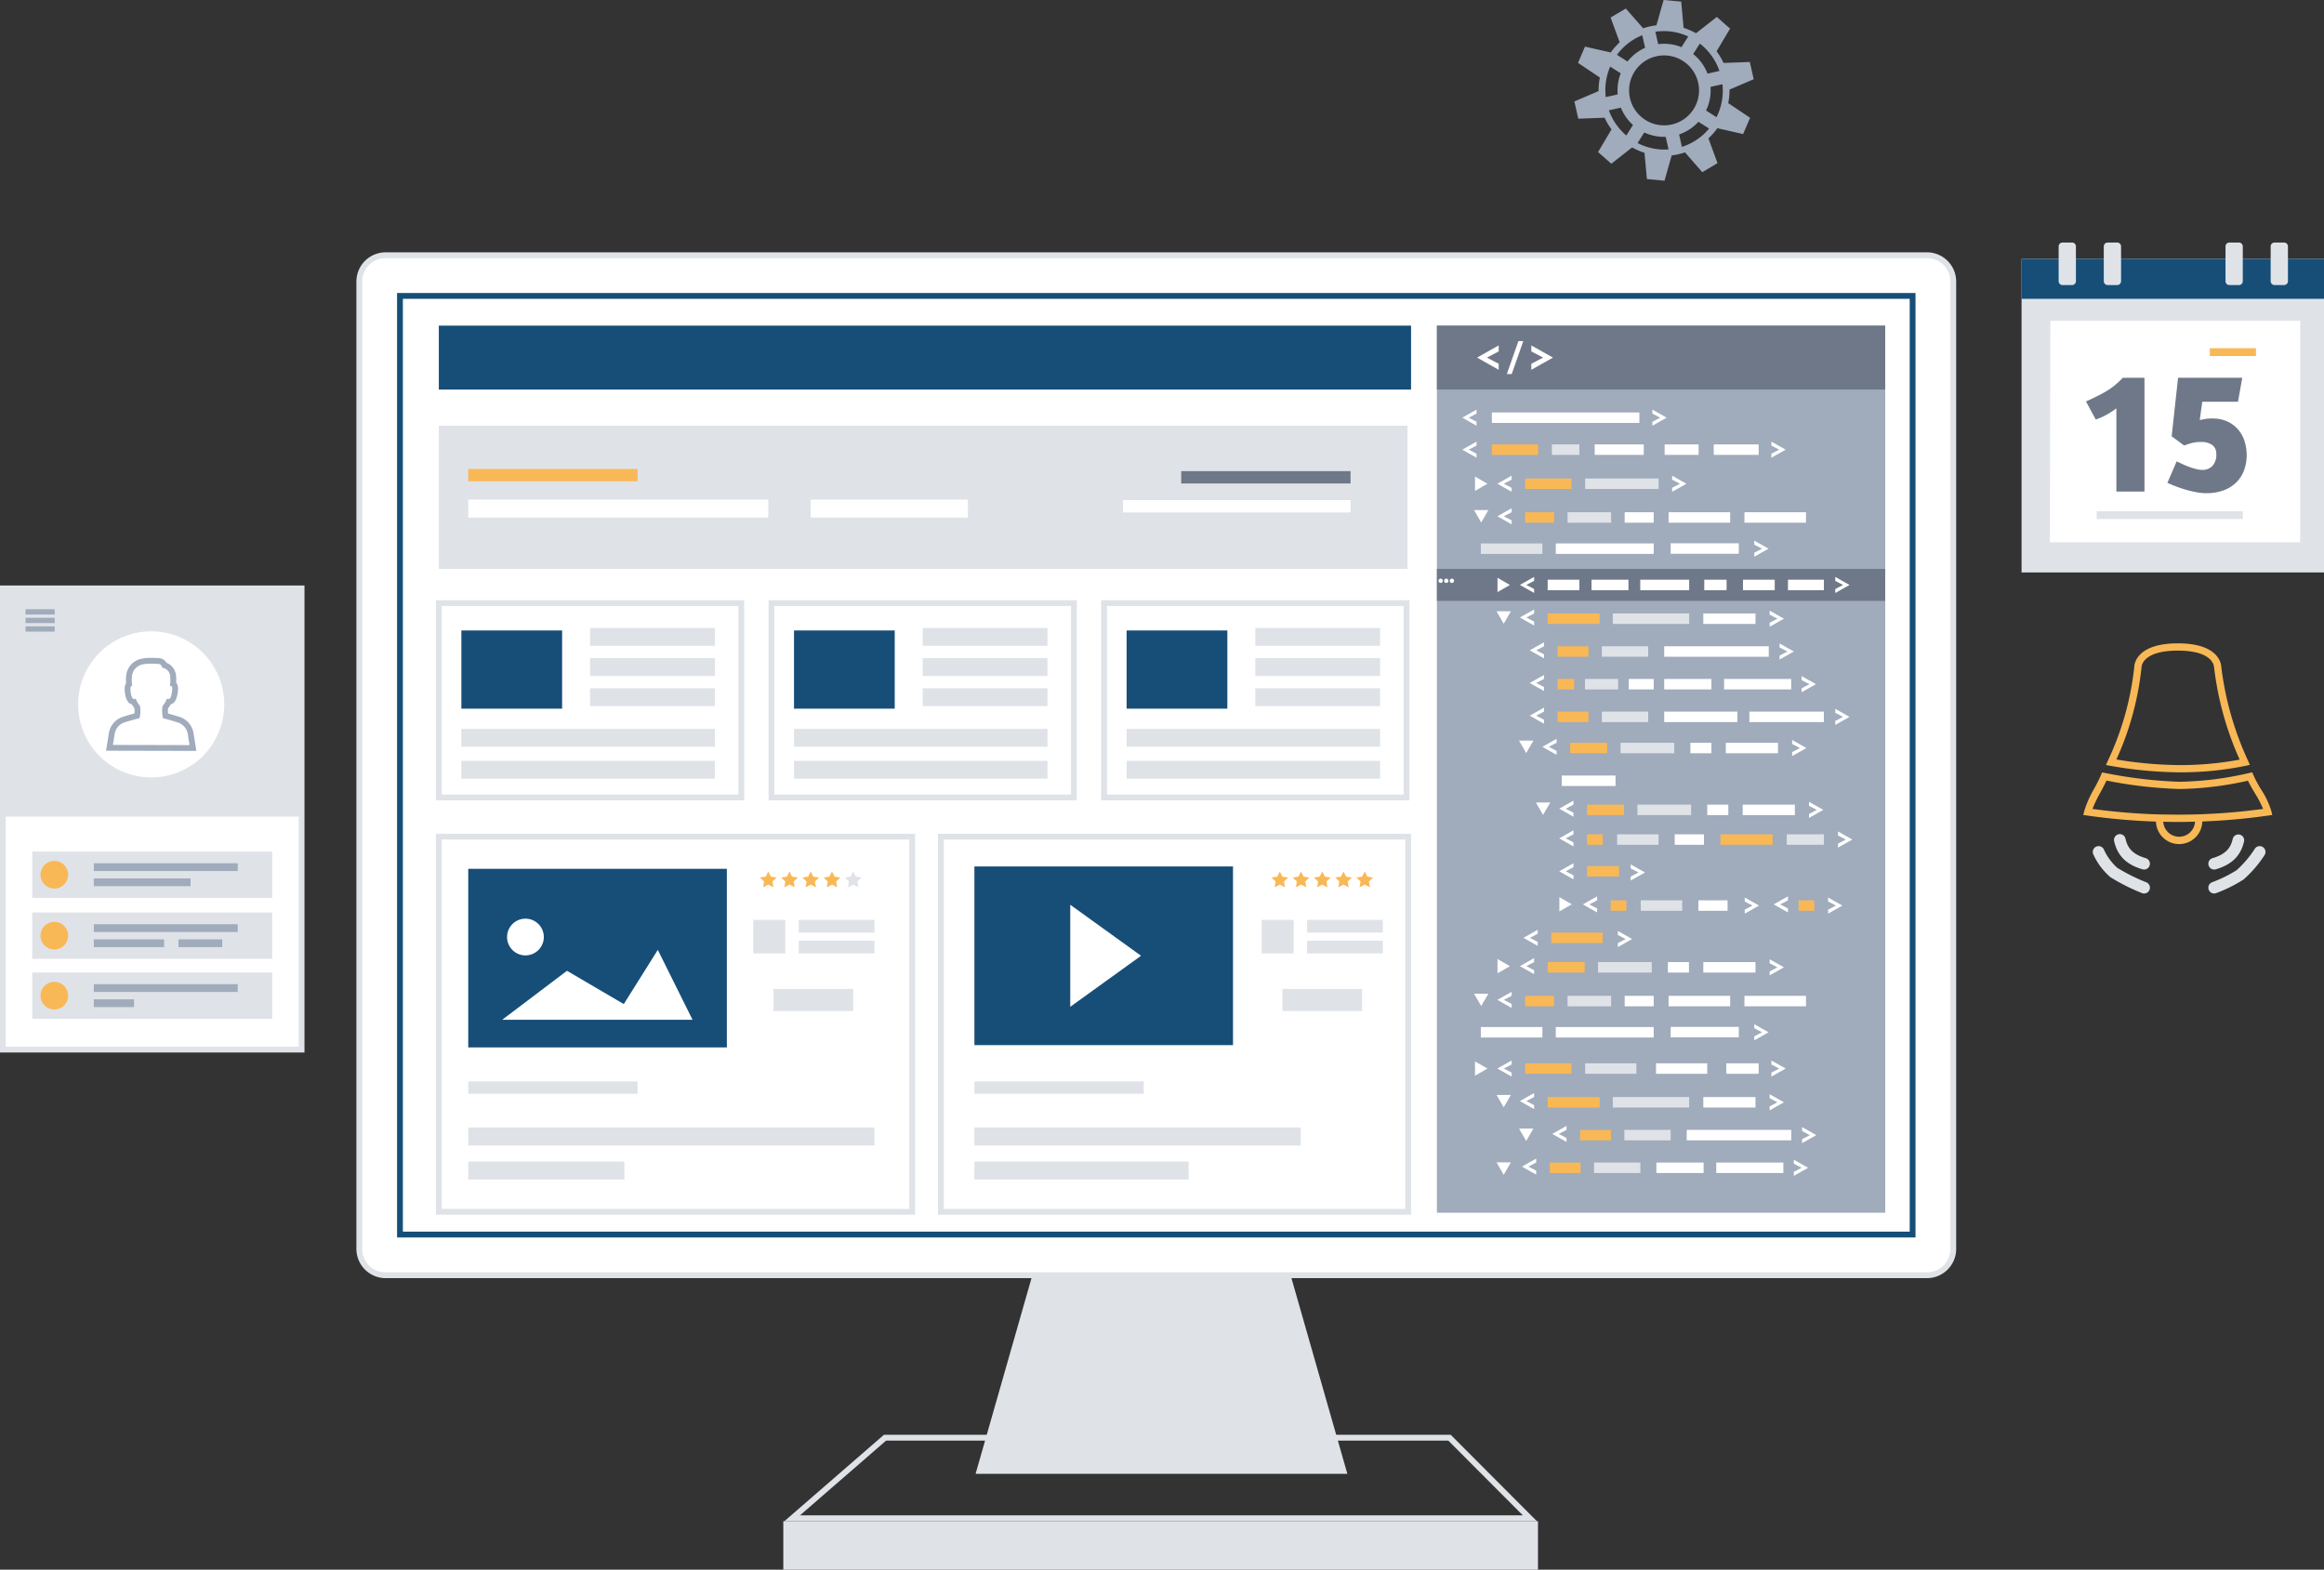 <svg id="Gruppe_76258" data-name="Gruppe 76258" xmlns="http://www.w3.org/2000/svg" xmlns:xlink="http://www.w3.org/1999/xlink" width="400.076" height="270.236" viewBox="0 0 400.076 270.236">
  <rect x="0" y="0" width="400.076" height="270.236" fill="#333333" stroke="none"/>
  <defs>
    <clipPath id="clip-path">
      <rect id="Rechteck_154125" data-name="Rechteck 154125" width="400.076" height="270.236" fill="none"/>
    </clipPath>
  </defs>
  <rect id="Rechteck_153968" data-name="Rechteck 153968" width="129.915" height="8.352" transform="translate(134.846 261.884)" fill="#dfe3e8"/>
  <path id="Pfad_11049" data-name="Pfad 11049" d="M249.32,248.011l12.842,12.873H137.714l14.833-12.873Zm.415-1H152.174l-17.138,14.873H264.572Z" fill="#dfe3e8"/>
  <path id="Pfad_11050" data-name="Pfad 11050" d="M231.947,253.736h-64l10-35h44Z" fill="#dfe3e8"/>
  <g id="Gruppe_76257" data-name="Gruppe 76257">
    <g id="Gruppe_76256" data-name="Gruppe 76256" clip-path="url(#clip-path)">
      <path id="Rechteck_153969" data-name="Rechteck 153969" d="M4.526,0H269.875A4.527,4.527,0,0,1,274.4,4.527V171.076a4.526,4.526,0,0,1-4.526,4.526H4.526A4.526,4.526,0,0,1,0,171.076V4.526A4.526,4.526,0,0,1,4.526,0Z" transform="translate(61.854 43.942)" fill="#fff"/>
      <path id="Pfad_11051" data-name="Pfad 11051" d="M331.73,220.044H66.38a5.031,5.031,0,0,1-5.025-5.027V48.468a5.031,5.031,0,0,1,5.025-5.027H331.73a5.032,5.032,0,0,1,5.026,5.027V215.017a5.032,5.032,0,0,1-5.026,5.027M66.38,44.441a4.03,4.03,0,0,0-4.025,4.027V215.017a4.03,4.03,0,0,0,4.025,4.027H331.73a4.032,4.032,0,0,0,4.026-4.027V48.468a4.032,4.032,0,0,0-4.026-4.027Z" fill="#dfe3e8"/>
      <rect id="Rechteck_153970" data-name="Rechteck 153970" width="260.402" height="161.602" transform="translate(68.854 50.942)" fill="#fff"/>
      <path id="Pfad_11052" data-name="Pfad 11052" d="M329.756,213.044H68.355V50.441h261.4Zm-260.4-1h259.4V51.441H69.355Z" fill="#174e78"/>
      <rect id="Rechteck_153971" data-name="Rechteck 153971" width="81.485" height="64.59" transform="translate(75.543 144.034)" fill="#fff"/>
      <rect id="Rechteck_153972" data-name="Rechteck 153972" width="81.485" height="64.59" transform="translate(75.543 144.034)" fill="none" stroke="#dfe3e8" stroke-miterlimit="10" stroke-width="1"/>
      <rect id="Rechteck_153973" data-name="Rechteck 153973" width="80.445" height="64.59" transform="translate(161.968 144.034)" fill="#fff"/>
      <rect id="Rechteck_153974" data-name="Rechteck 153974" width="80.445" height="64.59" transform="translate(161.968 144.034)" fill="none" stroke="#dfe3e8" stroke-miterlimit="10" stroke-width="1"/>
      <path id="Pfad_11053" data-name="Pfad 11053" d="M132.255,150.024l.446.9,1,.144-.722.7.171.993-.892-.469-.892.469.17-.993-.721-.7,1-.144Z" fill="#f9b856"/>
      <path id="Pfad_11054" data-name="Pfad 11054" d="M135.911,150.024l.446.9,1,.144-.722.7.171.993-.892-.469-.892.469.171-.993-.722-.7,1-.144Z" fill="#f9b856"/>
      <path id="Pfad_11055" data-name="Pfad 11055" d="M139.566,150.024l.446.9,1,.144-.722.7.171.993-.892-.469-.892.469.171-.993-.722-.7,1-.144Z" fill="#f9b856"/>
      <path id="Pfad_11056" data-name="Pfad 11056" d="M143.221,150.024l.446.9,1,.144-.722.7.171.993-.892-.469-.892.469.17-.993-.721-.7,1-.144Z" fill="#f9b856"/>
      <path id="Pfad_11057" data-name="Pfad 11057" d="M146.876,150.024l.446.9,1,.144-.722.7.171.993-.892-.469-.892.469.171-.993-.722-.7,1-.144Z" fill="#dfe3e8"/>
      <path id="Pfad_11058" data-name="Pfad 11058" d="M220.317,150.024l.446.9,1,.144-.722.7.171.993-.892-.469-.892.469.171-.993-.722-.7,1-.144Z" fill="#f9b856"/>
      <path id="Pfad_11059" data-name="Pfad 11059" d="M223.972,150.024l.446.9,1,.144-.722.7.171.993-.892-.469-.892.469.17-.993-.721-.7,1-.144Z" fill="#f9b856"/>
      <path id="Pfad_11060" data-name="Pfad 11060" d="M227.627,150.024l.446.9,1,.144-.722.7.171.993-.892-.469-.892.469.171-.993-.722-.7,1-.144Z" fill="#f9b856"/>
      <path id="Pfad_11061" data-name="Pfad 11061" d="M231.283,150.024l.446.9,1,.144-.722.7.171.993-.892-.469-.892.469.17-.993-.721-.7,1-.144Z" fill="#f9b856"/>
      <path id="Pfad_11062" data-name="Pfad 11062" d="M234.938,150.024l.446.9,1,.144-.722.7.171.993-.892-.469-.892.469.17-.993-.721-.7,1-.144Z" fill="#f9b856"/>
      <rect id="Rechteck_153975" data-name="Rechteck 153975" width="77.177" height="152.717" transform="translate(247.362 56.061)" fill="#a0abbc"/>
      <rect id="Rechteck_153976" data-name="Rechteck 153976" width="77.177" height="11.006" transform="translate(247.362 56.06)" fill="#6e7888"/>
      <rect id="Rechteck_153977" data-name="Rechteck 153977" width="77.177" height="5.503" transform="translate(247.362 97.943)" fill="#6e7888"/>
      <path id="Pfad_11063" data-name="Pfad 11063" d="M254.183,71.207l-1.342.7,1.342.7v.684l-2.457-1.386,2.457-1.385Z" fill="#fff"/>
      <path id="Pfad_11064" data-name="Pfad 11064" d="M258,60.5l-2.032,1.062L258,62.626v1.036l-3.721-2.1,3.721-2.1Z" fill="#fff"/>
      <path id="Pfad_11065" data-name="Pfad 11065" d="M284.457,70.522l2.462,1.386-2.462,1.385v-.684l1.342-.7-1.342-.7Z" fill="#fff"/>
      <path id="Pfad_11066" data-name="Pfad 11066" d="M263.617,59.465l3.729,2.1-3.729,2.1V62.626l2.032-1.063L263.617,60.5Z" fill="#fff"/>
      <path id="Pfad_11067" data-name="Pfad 11067" d="M261.393,58.725h.838L260.242,64.4H259.4Z" fill="#fff"/>
      <path id="Pfad_11068" data-name="Pfad 11068" d="M253.921,82.045l2.14,1.235-2.14,1.236Z" fill="#fff"/>
      <rect id="Rechteck_153978" data-name="Rechteck 153978" width="25.396" height="1.803" transform="translate(256.825 71.007)" fill="#fff"/>
      <path id="Pfad_11069" data-name="Pfad 11069" d="M254.183,76.711l-1.342.7,1.342.7V78.8l-2.457-1.385,2.457-1.386Z" fill="#fff"/>
      <path id="Pfad_11070" data-name="Pfad 11070" d="M260.224,82.579l-1.342.7,1.342.7v.684l-2.457-1.386,2.457-1.385Z" fill="#fff"/>
      <path id="Pfad_11071" data-name="Pfad 11071" d="M260.224,88.184l-1.342.7,1.342.7v.684l-2.457-1.386,2.457-1.385Z" fill="#fff"/>
      <path id="Pfad_11072" data-name="Pfad 11072" d="M304.945,76.027l2.462,1.386L304.945,78.8v-.684l1.342-.7-1.342-.7Z" fill="#fff"/>
      <path id="Pfad_11073" data-name="Pfad 11073" d="M287.86,81.894l2.462,1.385-2.462,1.386v-.684l1.342-.7-1.342-.7Z" fill="#fff"/>
      <path id="Pfad_11074" data-name="Pfad 11074" d="M302,93.074l2.462,1.385L302,95.845v-.684l1.342-.7-1.342-.7Z" fill="#fff"/>
      <rect id="Rechteck_153979" data-name="Rechteck 153979" width="7.971" height="1.803" transform="translate(256.825 76.511)" fill="#f9b856"/>
      <rect id="Rechteck_153980" data-name="Rechteck 153980" width="4.743" height="1.803" transform="translate(267.151 76.511)" fill="#dfe3e8"/>
      <rect id="Rechteck_153981" data-name="Rechteck 153981" width="7.971" height="1.803" transform="translate(262.558 82.379)" fill="#f9b856"/>
      <rect id="Rechteck_153982" data-name="Rechteck 153982" width="12.639" height="1.803" transform="translate(272.884 82.379)" fill="#dfe3e8"/>
      <path id="Pfad_11075" data-name="Pfad 11075" d="M253.921,182.725l2.14,1.235-2.14,1.236Z" fill="#fff"/>
      <path id="Pfad_11076" data-name="Pfad 11076" d="M260.224,183.259l-1.342.7,1.342.7v.684l-2.457-1.386,2.457-1.385Z" fill="#fff"/>
      <path id="Pfad_11077" data-name="Pfad 11077" d="M304.945,182.575l2.462,1.385-2.462,1.386v-.684l1.342-.7-1.342-.7Z" fill="#fff"/>
      <rect id="Rechteck_153983" data-name="Rechteck 153983" width="7.971" height="1.804" transform="translate(262.558 183.059)" fill="#f9b856"/>
      <rect id="Rechteck_153984" data-name="Rechteck 153984" width="8.819" height="1.804" transform="translate(272.884 183.059)" fill="#dfe3e8"/>
      <rect id="Rechteck_153985" data-name="Rechteck 153985" width="8.818" height="1.804" transform="translate(285.083 183.059)" fill="#fff"/>
      <rect id="Rechteck_153986" data-name="Rechteck 153986" width="5.569" height="1.804" transform="translate(297.181 183.059)" fill="#fff"/>
      <path id="Pfad_11078" data-name="Pfad 11078" d="M257.793,99.47l2.14,1.235-2.14,1.236Z" fill="#fff"/>
      <path id="Pfad_11079" data-name="Pfad 11079" d="M264.1,100l-1.342.7,1.342.7v.684l-2.457-1.386L264.1,99.32Z" fill="#fff"/>
      <path id="Pfad_11080" data-name="Pfad 11080" d="M315.938,99.32l2.462,1.385-2.462,1.386v-.684l1.342-.7-1.342-.7Z" fill="#fff"/>
      <rect id="Rechteck_153987" data-name="Rechteck 153987" width="5.457" height="1.803" transform="translate(266.43 99.804)" fill="#fff"/>
      <rect id="Rechteck_153988" data-name="Rechteck 153988" width="6.36" height="1.803" transform="translate(273.979 99.804)" fill="#fff"/>
      <rect id="Rechteck_153989" data-name="Rechteck 153989" width="3.846" height="1.803" transform="translate(293.387 99.804)" fill="#fff"/>
      <rect id="Rechteck_153990" data-name="Rechteck 153990" width="8.425" height="1.803" transform="translate(282.367 99.804)" fill="#fff"/>
      <rect id="Rechteck_153991" data-name="Rechteck 153991" width="5.462" height="1.803" transform="translate(300.057 99.804)" fill="#fff"/>
      <rect id="Rechteck_153992" data-name="Rechteck 153992" width="6.184" height="1.803" transform="translate(307.797 99.804)" fill="#fff"/>
      <path id="Pfad_11081" data-name="Pfad 11081" d="M256.226,87.815l-1.236,2.14-1.235-2.14Z" fill="#fff"/>
      <rect id="Rechteck_153993" data-name="Rechteck 153993" width="4.977" height="1.803" transform="translate(262.558 88.187)" fill="#f9b856"/>
      <rect id="Rechteck_153994" data-name="Rechteck 153994" width="7.497" height="1.803" transform="translate(269.857 88.187)" fill="#dfe3e8"/>
      <rect id="Rechteck_153995" data-name="Rechteck 153995" width="4.999" height="1.803" transform="translate(279.687 88.187)" fill="#fff"/>
      <rect id="Rechteck_153996" data-name="Rechteck 153996" width="10.6" height="1.803" transform="translate(287.248 88.187)" fill="#fff"/>
      <rect id="Rechteck_153997" data-name="Rechteck 153997" width="10.599" height="1.803" transform="translate(300.303 88.187)" fill="#fff"/>
      <rect id="Rechteck_153998" data-name="Rechteck 153998" width="10.599" height="1.803" transform="translate(254.924 93.557)" fill="#dfe3e8"/>
      <rect id="Rechteck_153999" data-name="Rechteck 153999" width="11.731" height="1.803" transform="translate(287.604 93.532)" fill="#fff"/>
      <rect id="Rechteck_154000" data-name="Rechteck 154000" width="16.857" height="1.803" transform="translate(267.829 93.557)" fill="#fff"/>
      <path id="Pfad_11082" data-name="Pfad 11082" d="M260.224,171.439l-1.342.7,1.342.7v.684l-2.457-1.386,2.457-1.385Z" fill="#fff"/>
      <path id="Pfad_11083" data-name="Pfad 11083" d="M302,176.329l2.462,1.386L302,179.1v-.684l1.342-.7-1.342-.7Z" fill="#fff"/>
      <path id="Pfad_11084" data-name="Pfad 11084" d="M256.226,171.07l-1.236,2.14-1.235-2.14Z" fill="#fff"/>
      <rect id="Rechteck_154001" data-name="Rechteck 154001" width="4.977" height="1.804" transform="translate(262.558 171.442)" fill="#f9b856"/>
      <rect id="Rechteck_154002" data-name="Rechteck 154002" width="7.497" height="1.804" transform="translate(269.857 171.442)" fill="#dfe3e8"/>
      <rect id="Rechteck_154003" data-name="Rechteck 154003" width="4.999" height="1.804" transform="translate(279.687 171.442)" fill="#fff"/>
      <rect id="Rechteck_154004" data-name="Rechteck 154004" width="10.6" height="1.804" transform="translate(287.248 171.442)" fill="#fff"/>
      <rect id="Rechteck_154005" data-name="Rechteck 154005" width="10.599" height="1.804" transform="translate(300.303 171.442)" fill="#fff"/>
      <rect id="Rechteck_154006" data-name="Rechteck 154006" width="10.599" height="1.803" transform="translate(254.924 176.813)" fill="#fff"/>
      <rect id="Rechteck_154007" data-name="Rechteck 154007" width="11.731" height="1.804" transform="translate(287.604 176.787)" fill="#fff"/>
      <rect id="Rechteck_154008" data-name="Rechteck 154008" width="16.857" height="1.803" transform="translate(267.829 176.813)" fill="#fff"/>
      <path id="Pfad_11085" data-name="Pfad 11085" d="M264.1,105.609l-1.342.7,1.342.7v.684l-2.457-1.386,2.457-1.385Z" fill="#fff"/>
      <path id="Pfad_11086" data-name="Pfad 11086" d="M304.645,105.128l2.462,1.386-2.462,1.385v-.684l1.342-.7-1.342-.7Z" fill="#fff"/>
      <path id="Pfad_11087" data-name="Pfad 11087" d="M260.1,105.241l-1.236,2.14-1.235-2.14Z" fill="#fff"/>
      <rect id="Rechteck_154009" data-name="Rechteck 154009" width="8.947" height="1.803" transform="translate(266.43 105.613)" fill="#f9b856"/>
      <rect id="Rechteck_154010" data-name="Rechteck 154010" width="13.149" height="1.803" transform="translate(277.643 105.613)" fill="#dfe3e8"/>
      <rect id="Rechteck_154011" data-name="Rechteck 154011" width="8.982" height="1.803" transform="translate(293.226 105.613)" fill="#fff"/>
      <path id="Pfad_11088" data-name="Pfad 11088" d="M267.969,127.875l-1.342.7,1.342.7v.684l-2.457-1.386,2.457-1.385Z" fill="#fff"/>
      <path id="Pfad_11089" data-name="Pfad 11089" d="M308.517,127.394l2.462,1.386-2.462,1.385v-.684l1.342-.7-1.342-.7Z" fill="#fff"/>
      <path id="Pfad_11090" data-name="Pfad 11090" d="M263.971,127.507l-1.236,2.14-1.235-2.14Z" fill="#fff"/>
      <rect id="Rechteck_154012" data-name="Rechteck 154012" width="6.373" height="1.803" transform="translate(270.302 127.879)" fill="#f9b856"/>
      <rect id="Rechteck_154013" data-name="Rechteck 154013" width="9.25" height="1.803" transform="translate(278.975 127.879)" fill="#dfe3e8"/>
      <rect id="Rechteck_154014" data-name="Rechteck 154014" width="9.249" height="1.803" transform="translate(268.864 133.516)" fill="#fff"/>
      <rect id="Rechteck_154015" data-name="Rechteck 154015" width="8.982" height="1.803" transform="translate(297.099 127.879)" fill="#fff"/>
      <rect id="Rechteck_154016" data-name="Rechteck 154016" width="3.625" height="1.803" transform="translate(290.999 127.879)" fill="#fff"/>
      <path id="Pfad_11091" data-name="Pfad 11091" d="M264.1,165.631l-1.342.7,1.342.7v.684l-2.457-1.386,2.457-1.385Z" fill="#fff"/>
      <path id="Pfad_11092" data-name="Pfad 11092" d="M304.645,165.15l2.462,1.385-2.462,1.386v-.684l1.342-.7-1.342-.7Z" fill="#fff"/>
      <path id="Pfad_11093" data-name="Pfad 11093" d="M257.793,165.1l2.14,1.236-2.14,1.235Z" fill="#fff"/>
      <rect id="Rechteck_154017" data-name="Rechteck 154017" width="6.373" height="1.804" transform="translate(266.43 165.633)" fill="#f9b856"/>
      <rect id="Rechteck_154018" data-name="Rechteck 154018" width="9.25" height="1.804" transform="translate(275.103 165.633)" fill="#dfe3e8"/>
      <rect id="Rechteck_154019" data-name="Rechteck 154019" width="8.982" height="1.804" transform="translate(293.226 165.633)" fill="#fff"/>
      <rect id="Rechteck_154020" data-name="Rechteck 154020" width="3.626" height="1.804" transform="translate(287.126 165.633)" fill="#fff"/>
      <path id="Pfad_11094" data-name="Pfad 11094" d="M270.873,138.524l-1.342.7,1.342.7v.684l-2.457-1.386,2.457-1.385Z" fill="#fff"/>
      <path id="Pfad_11095" data-name="Pfad 11095" d="M311.421,138.043l2.462,1.385-2.462,1.386v-.684l1.342-.7-1.342-.7Z" fill="#fff"/>
      <path id="Pfad_11096" data-name="Pfad 11096" d="M266.875,138.156l-1.236,2.14-1.235-2.14Z" fill="#fff"/>
      <path id="Pfad_11097" data-name="Pfad 11097" d="M268.442,154.447l2.14,1.236-2.14,1.235Z" fill="#fff"/>
      <rect id="Rechteck_154021" data-name="Rechteck 154021" width="6.373" height="1.803" transform="translate(273.207 138.527)" fill="#f9b856"/>
      <rect id="Rechteck_154022" data-name="Rechteck 154022" width="5.512" height="1.803" transform="translate(273.207 149.101)" fill="#f9b856"/>
      <rect id="Rechteck_154023" data-name="Rechteck 154023" width="9.25" height="1.803" transform="translate(281.879 138.527)" fill="#dfe3e8"/>
      <rect id="Rechteck_154024" data-name="Rechteck 154024" width="8.982" height="1.803" transform="translate(300.003 138.527)" fill="#fff"/>
      <rect id="Rechteck_154025" data-name="Rechteck 154025" width="3.626" height="1.803" transform="translate(293.903 138.527)" fill="#fff"/>
      <path id="Pfad_11098" data-name="Pfad 11098" d="M270.873,143.633l-1.342.7,1.342.7v.684l-2.457-1.386,2.457-1.385Z" fill="#fff"/>
      <path id="Pfad_11099" data-name="Pfad 11099" d="M316.416,143.152l2.462,1.385-2.462,1.386v-.684l1.342-.7-1.342-.7Z" fill="#fff"/>
      <path id="Pfad_11100" data-name="Pfad 11100" d="M270.873,149.3l-1.342.7,1.342.7v.684L268.416,150l2.457-1.385Z" fill="#fff"/>
      <path id="Pfad_11101" data-name="Pfad 11101" d="M280.723,148.82l2.462,1.386-2.462,1.385v-.684l1.342-.7-1.342-.7Z" fill="#fff"/>
      <rect id="Rechteck_154026" data-name="Rechteck 154026" width="8.858" height="1.803" transform="translate(267.051 160.558)" fill="#f9b856"/>
      <path id="Pfad_11102" data-name="Pfad 11102" d="M264.716,160.758l-1.342.7,1.342.7v.684l-2.457-1.386,2.457-1.385Z" fill="#fff"/>
      <path id="Pfad_11103" data-name="Pfad 11103" d="M278.515,160.277l2.462,1.386-2.462,1.385v-.684l1.342-.7-1.342-.7Z" fill="#fff"/>
      <rect id="Rechteck_154027" data-name="Rechteck 154027" width="2.703" height="1.803" transform="translate(273.207 143.636)" fill="#f9b856"/>
      <rect id="Rechteck_154028" data-name="Rechteck 154028" width="7.136" height="1.803" transform="translate(278.386 143.636)" fill="#dfe3e8"/>
      <rect id="Rechteck_154029" data-name="Rechteck 154029" width="8.983" height="1.803" transform="translate(296.178 143.636)" fill="#f9b856"/>
      <rect id="Rechteck_154030" data-name="Rechteck 154030" width="6.385" height="1.803" transform="translate(307.59 143.636)" fill="#dfe3e8"/>
      <rect id="Rechteck_154031" data-name="Rechteck 154031" width="5.03" height="1.803" transform="translate(288.303 143.636)" fill="#fff"/>
      <path id="Pfad_11104" data-name="Pfad 11104" d="M274.943,155l-1.342.7,1.342.7v.684l-2.457-1.386,2.457-1.385Z" fill="#fff"/>
      <path id="Pfad_11105" data-name="Pfad 11105" d="M307.794,155l-1.342.7,1.342.7v.684l-2.457-1.386,2.457-1.385Z" fill="#fff"/>
      <path id="Pfad_11106" data-name="Pfad 11106" d="M300.359,154.516l2.462,1.385-2.462,1.386V156.6l1.342-.7-1.342-.7Z" fill="#fff"/>
      <path id="Pfad_11107" data-name="Pfad 11107" d="M314.707,154.516l2.462,1.385-2.462,1.386V156.6l1.342-.7-1.342-.7Z" fill="#fff"/>
      <rect id="Rechteck_154032" data-name="Rechteck 154032" width="2.702" height="1.803" transform="translate(277.277 155)" fill="#f9b856"/>
      <rect id="Rechteck_154033" data-name="Rechteck 154033" width="2.702" height="1.803" transform="translate(309.628 155)" fill="#f9b856"/>
      <rect id="Rechteck_154034" data-name="Rechteck 154034" width="7.137" height="1.803" transform="translate(282.456 155)" fill="#dfe3e8"/>
      <rect id="Rechteck_154035" data-name="Rechteck 154035" width="5.031" height="1.803" transform="translate(292.374 155)" fill="#fff"/>
      <path id="Pfad_11108" data-name="Pfad 11108" d="M265.8,111.26l-1.342.7,1.342.7v.684l-2.457-1.386,2.457-1.385Z" fill="#fff"/>
      <path id="Pfad_11109" data-name="Pfad 11109" d="M306.353,110.779l2.462,1.385-2.462,1.386v-.684l1.342-.7-1.342-.7Z" fill="#fff"/>
      <rect id="Rechteck_154036" data-name="Rechteck 154036" width="5.312" height="1.803" transform="translate(268.139 111.263)" fill="#f9b856"/>
      <rect id="Rechteck_154037" data-name="Rechteck 154037" width="7.974" height="1.803" transform="translate(275.759 111.263)" fill="#dfe3e8"/>
      <rect id="Rechteck_154038" data-name="Rechteck 154038" width="18.001" height="1.803" transform="translate(286.49 111.263)" fill="#fff"/>
      <path id="Pfad_11110" data-name="Pfad 11110" d="M265.8,116.885l-1.342.7,1.342.7v.684l-2.457-1.386L265.8,116.2Z" fill="#fff"/>
      <path id="Pfad_11111" data-name="Pfad 11111" d="M310.156,116.4l2.462,1.385-2.462,1.386v-.684l1.342-.7-1.342-.7Z" fill="#fff"/>
      <rect id="Rechteck_154039" data-name="Rechteck 154039" width="2.857" height="1.803" transform="translate(268.139 116.888)" fill="#f9b856"/>
      <rect id="Rechteck_154040" data-name="Rechteck 154040" width="5.711" height="1.803" transform="translate(272.855 116.888)" fill="#dfe3e8"/>
      <rect id="Rechteck_154041" data-name="Rechteck 154041" width="8.134" height="1.803" transform="translate(286.49 116.888)" fill="#fff"/>
      <rect id="Rechteck_154042" data-name="Rechteck 154042" width="4.297" height="1.803" transform="translate(280.39 116.888)" fill="#fff"/>
      <rect id="Rechteck_154043" data-name="Rechteck 154043" width="11.551" height="1.803" transform="translate(296.802 116.888)" fill="#fff"/>
      <path id="Pfad_11112" data-name="Pfad 11112" d="M264.1,188.865l-1.342.7,1.342.7v.684l-2.457-1.386,2.457-1.385Z" fill="#fff"/>
      <path id="Pfad_11113" data-name="Pfad 11113" d="M304.645,188.384l2.462,1.385-2.462,1.386v-.684l1.342-.7-1.342-.7Z" fill="#fff"/>
      <path id="Pfad_11114" data-name="Pfad 11114" d="M260.1,188.5l-1.236,2.14-1.235-2.14Z" fill="#fff"/>
      <path id="Pfad_11115" data-name="Pfad 11115" d="M263.971,194.3l-1.236,2.14L261.5,194.3Z" fill="#fff"/>
      <path id="Pfad_11116" data-name="Pfad 11116" d="M260.1,200.113l-1.236,2.14-1.235-2.14Z" fill="#fff"/>
      <rect id="Rechteck_154044" data-name="Rechteck 154044" width="8.947" height="1.804" transform="translate(266.43 188.867)" fill="#f9b856"/>
      <rect id="Rechteck_154045" data-name="Rechteck 154045" width="13.149" height="1.804" transform="translate(277.643 188.867)" fill="#dfe3e8"/>
      <rect id="Rechteck_154046" data-name="Rechteck 154046" width="8.982" height="1.804" transform="translate(293.226 188.867)" fill="#fff"/>
      <path id="Pfad_11117" data-name="Pfad 11117" d="M269.677,194.516l-1.342.7,1.342.7v.684l-2.457-1.386,2.457-1.385Z" fill="#fff"/>
      <path id="Pfad_11118" data-name="Pfad 11118" d="M310.226,194.035l2.462,1.385-2.462,1.386v-.684l1.342-.7-1.342-.7Z" fill="#fff"/>
      <rect id="Rechteck_154047" data-name="Rechteck 154047" width="5.312" height="1.803" transform="translate(272.012 194.519)" fill="#f9b856"/>
      <rect id="Rechteck_154048" data-name="Rechteck 154048" width="7.974" height="1.803" transform="translate(279.631 194.519)" fill="#dfe3e8"/>
      <rect id="Rechteck_154049" data-name="Rechteck 154049" width="18.001" height="1.803" transform="translate(290.363 194.519)" fill="#fff"/>
      <path id="Pfad_11119" data-name="Pfad 11119" d="M264.459,200.141l-1.342.7,1.342.7v.684L262,200.843l2.457-1.386Z" fill="#fff"/>
      <path id="Pfad_11120" data-name="Pfad 11120" d="M308.81,199.66l2.462,1.386-2.462,1.385v-.684l1.342-.7-1.342-.7Z" fill="#fff"/>
      <rect id="Rechteck_154050" data-name="Rechteck 154050" width="5.312" height="1.803" transform="translate(266.793 200.144)" fill="#f9b856"/>
      <rect id="Rechteck_154051" data-name="Rechteck 154051" width="7.974" height="1.803" transform="translate(274.413 200.144)" fill="#dfe3e8"/>
      <rect id="Rechteck_154052" data-name="Rechteck 154052" width="8.134" height="1.803" transform="translate(285.144 200.144)" fill="#fff"/>
      <rect id="Rechteck_154053" data-name="Rechteck 154053" width="11.551" height="1.803" transform="translate(295.455 200.144)" fill="#fff"/>
      <path id="Pfad_11121" data-name="Pfad 11121" d="M265.8,122.511l-1.342.7,1.342.7v.684l-2.457-1.386,2.457-1.385Z" fill="#fff"/>
      <path id="Pfad_11122" data-name="Pfad 11122" d="M315.938,122.03l2.462,1.386-2.462,1.385v-.684l1.342-.7-1.342-.7Z" fill="#fff"/>
      <rect id="Rechteck_154054" data-name="Rechteck 154054" width="5.312" height="1.803" transform="translate(268.139 122.514)" fill="#f9b856"/>
      <rect id="Rechteck_154055" data-name="Rechteck 154055" width="7.974" height="1.803" transform="translate(275.759 122.514)" fill="#dfe3e8"/>
      <rect id="Rechteck_154056" data-name="Rechteck 154056" width="12.598" height="1.803" transform="translate(286.49 122.514)" fill="#fff"/>
      <rect id="Rechteck_154057" data-name="Rechteck 154057" width="12.822" height="1.803" transform="translate(301.153 122.514)" fill="#fff"/>
      <rect id="Rechteck_154058" data-name="Rechteck 154058" width="8.448" height="1.803" transform="translate(274.524 76.511)" fill="#fff"/>
      <rect id="Rechteck_154059" data-name="Rechteck 154059" width="5.853" height="1.803" transform="translate(286.566 76.511)" fill="#fff"/>
      <rect id="Rechteck_154060" data-name="Rechteck 154060" width="7.731" height="1.803" transform="translate(295.019 76.511)" fill="#fff"/>
      <path id="Pfad_11123" data-name="Pfad 11123" d="M248.377,99.991a.371.371,0,1,1-.372-.372.372.372,0,0,1,.372.372" fill="#fff"/>
      <path id="Pfad_11124" data-name="Pfad 11124" d="M249.346,99.991a.372.372,0,1,1-.373-.372.372.372,0,0,1,.373.372" fill="#fff"/>
      <path id="Pfad_11125" data-name="Pfad 11125" d="M250.314,99.991a.371.371,0,1,1-.372-.372.373.373,0,0,1,.372.372" fill="#fff"/>
      <rect id="Rechteck_154061" data-name="Rechteck 154061" width="52.069" height="33.459" transform="translate(75.543 103.834)" fill="#fff"/>
      <rect id="Rechteck_154062" data-name="Rechteck 154062" width="52.069" height="33.459" transform="translate(75.543 103.834)" fill="none" stroke="#dfe3e8" stroke-miterlimit="10" stroke-width="1"/>
      <rect id="Rechteck_154063" data-name="Rechteck 154063" width="17.342" height="13.464" transform="translate(79.425 108.542)" fill="#174e78"/>
      <rect id="Rechteck_154064" data-name="Rechteck 154064" width="21.491" height="3.074" transform="translate(101.578 108.105)" fill="#dfe3e8"/>
      <rect id="Rechteck_154065" data-name="Rechteck 154065" width="21.491" height="3.074" transform="translate(101.578 113.3)" fill="#dfe3e8"/>
      <rect id="Rechteck_154066" data-name="Rechteck 154066" width="21.491" height="3.074" transform="translate(101.578 118.495)" fill="#dfe3e8"/>
      <rect id="Rechteck_154067" data-name="Rechteck 154067" width="43.644" height="3.074" transform="translate(79.425 125.49)" fill="#dfe3e8"/>
      <rect id="Rechteck_154068" data-name="Rechteck 154068" width="43.644" height="3.074" transform="translate(79.425 130.985)" fill="#dfe3e8"/>
      <rect id="Rechteck_154069" data-name="Rechteck 154069" width="52.069" height="33.459" transform="translate(132.804 103.834)" fill="#fff"/>
      <rect id="Rechteck_154070" data-name="Rechteck 154070" width="52.069" height="33.459" transform="translate(132.804 103.834)" fill="none" stroke="#dfe3e8" stroke-miterlimit="10" stroke-width="1"/>
      <rect id="Rechteck_154071" data-name="Rechteck 154071" width="17.342" height="13.464" transform="translate(136.686 108.542)" fill="#174e78"/>
      <rect id="Rechteck_154072" data-name="Rechteck 154072" width="21.491" height="3.074" transform="translate(158.839 108.105)" fill="#dfe3e8"/>
      <rect id="Rechteck_154073" data-name="Rechteck 154073" width="21.491" height="3.074" transform="translate(158.839 113.3)" fill="#dfe3e8"/>
      <rect id="Rechteck_154074" data-name="Rechteck 154074" width="21.491" height="3.074" transform="translate(158.839 118.495)" fill="#dfe3e8"/>
      <rect id="Rechteck_154075" data-name="Rechteck 154075" width="43.644" height="3.074" transform="translate(136.686 125.49)" fill="#dfe3e8"/>
      <rect id="Rechteck_154076" data-name="Rechteck 154076" width="43.644" height="3.074" transform="translate(136.686 130.985)" fill="#dfe3e8"/>
      <rect id="Rechteck_154077" data-name="Rechteck 154077" width="52.069" height="33.459" transform="translate(190.065 103.834)" fill="#fff"/>
      <rect id="Rechteck_154078" data-name="Rechteck 154078" width="52.069" height="33.459" transform="translate(190.065 103.834)" fill="none" stroke="#dfe3e8" stroke-miterlimit="10" stroke-width="1"/>
      <rect id="Rechteck_154079" data-name="Rechteck 154079" width="17.342" height="13.464" transform="translate(193.947 108.542)" fill="#174e78"/>
      <rect id="Rechteck_154080" data-name="Rechteck 154080" width="21.491" height="3.074" transform="translate(216.1 108.105)" fill="#dfe3e8"/>
      <rect id="Rechteck_154081" data-name="Rechteck 154081" width="21.491" height="3.074" transform="translate(216.1 113.3)" fill="#dfe3e8"/>
      <rect id="Rechteck_154082" data-name="Rechteck 154082" width="21.491" height="3.074" transform="translate(216.1 118.495)" fill="#dfe3e8"/>
      <rect id="Rechteck_154083" data-name="Rechteck 154083" width="43.644" height="3.074" transform="translate(193.947 125.49)" fill="#dfe3e8"/>
      <rect id="Rechteck_154084" data-name="Rechteck 154084" width="43.644" height="3.074" transform="translate(193.947 130.985)" fill="#dfe3e8"/>
      <rect id="Rechteck_154085" data-name="Rechteck 154085" width="167.37" height="11.006" transform="translate(75.543 56.06)" fill="#174e78"/>
      <path id="Pfad_11126" data-name="Pfad 11126" d="M80.61,180.322h44.518V149.571H80.61Zm9.846-22.165a3.162,3.162,0,1,1-3.163,3.163,3.163,3.163,0,0,1,3.163-3.163m7.147,8.974,9.78,5.732,5.858-9.333,5.978,12.03H86.457Z" fill="#174e78"/>
      <path id="Pfad_11127" data-name="Pfad 11127" d="M167.744,179.922h44.518V149.171H167.744Zm16.5-6.591V155.762l12.188,8.785Z" fill="#174e78"/>
      <rect id="Rechteck_154086" data-name="Rechteck 154086" width="29.149" height="2.122" transform="translate(80.611 186.177)" fill="#dfe3e8"/>
      <rect id="Rechteck_154087" data-name="Rechteck 154087" width="69.933" height="3.094" transform="translate(80.61 194.118)" fill="#dfe3e8"/>
      <rect id="Rechteck_154088" data-name="Rechteck 154088" width="166.762" height="24.65" transform="translate(75.544 73.293)" fill="#dfe3e8"/>
      <rect id="Rechteck_154089" data-name="Rechteck 154089" width="29.149" height="2.122" transform="translate(80.611 80.74)" fill="#f9b856"/>
      <rect id="Rechteck_154090" data-name="Rechteck 154090" width="29.149" height="2.122" transform="translate(203.347 81.111)" fill="#6e7888"/>
      <rect id="Rechteck_154091" data-name="Rechteck 154091" width="39.178" height="2.122" transform="translate(193.318 86.098)" fill="#fff"/>
      <rect id="Rechteck_154092" data-name="Rechteck 154092" width="51.645" height="3.094" transform="translate(80.61 86.014)" fill="#fff"/>
      <rect id="Rechteck_154093" data-name="Rechteck 154093" width="27.049" height="3.094" transform="translate(139.566 86.014)" fill="#fff"/>
      <rect id="Rechteck_154094" data-name="Rechteck 154094" width="26.872" height="3.094" transform="translate(80.611 199.971)" fill="#dfe3e8"/>
      <rect id="Rechteck_154095" data-name="Rechteck 154095" width="56.178" height="3.094" transform="translate(167.743 194.118)" fill="#dfe3e8"/>
      <rect id="Rechteck_154096" data-name="Rechteck 154096" width="36.874" height="3.094" transform="translate(167.744 199.971)" fill="#dfe3e8"/>
      <rect id="Rechteck_154097" data-name="Rechteck 154097" width="29.149" height="2.122" transform="translate(167.744 186.177)" fill="#dfe3e8"/>
      <rect id="Rechteck_154098" data-name="Rechteck 154098" width="5.507" height="5.773" transform="translate(129.681 158.369)" fill="#dfe3e8"/>
      <rect id="Rechteck_154099" data-name="Rechteck 154099" width="13.045" height="2.188" transform="translate(137.498 158.37)" fill="#dfe3e8"/>
      <rect id="Rechteck_154100" data-name="Rechteck 154100" width="13.045" height="2.188" transform="translate(137.498 161.954)" fill="#dfe3e8"/>
      <rect id="Rechteck_154101" data-name="Rechteck 154101" width="13.713" height="3.801" transform="translate(133.163 170.26)" fill="#dfe3e8"/>
      <rect id="Rechteck_154102" data-name="Rechteck 154102" width="13.713" height="3.801" transform="translate(220.771 170.26)" fill="#dfe3e8"/>
      <rect id="Rechteck_154103" data-name="Rechteck 154103" width="5.507" height="5.773" transform="translate(217.196 158.369)" fill="#dfe3e8"/>
      <rect id="Rechteck_154104" data-name="Rechteck 154104" width="13.045" height="2.188" transform="translate(225.013 158.37)" fill="#dfe3e8"/>
      <rect id="Rechteck_154105" data-name="Rechteck 154105" width="13.045" height="2.188" transform="translate(225.013 161.954)" fill="#dfe3e8"/>
      <path id="Pfad_11128" data-name="Pfad 11128" d="M26.365,218.029A11.129,11.129,0,1,1,37.493,206.9a11.142,11.142,0,0,1-11.128,11.129m0-21.412A10.283,10.283,0,1,0,36.646,206.9a10.295,10.295,0,0,0-10.281-10.283" fill="#f9b856" opacity="0">
        <animate xmlns="http://www.w3.org/2000/svg" id="opacityFour" attributeName="opacity" values="0;1;0" dur="1.8s" begin="1.2s" additive="sum" repeatCount="indefinite"/>
      </path>
      <path id="Pfad_11129" data-name="Pfad 11129" d="M26.365,215.25a8.35,8.35,0,1,1,8.348-8.349,8.359,8.359,0,0,1-8.348,8.349m0-14.161a5.812,5.812,0,1,0,5.81,5.812,5.818,5.818,0,0,0-5.81-5.812" fill="#f9b856" opacity="0">
        <animate xmlns="http://www.w3.org/2000/svg" id="opacityFive" attributeName="opacity" values="0;1;0" dur="1.8s" begin="0.6s" additive="sum" repeatCount="indefinite"/>
      </path>
      <path id="Pfad_11130" data-name="Pfad 11130" d="M30.355,206.9a3.991,3.991,0,1,1-3.991-3.991,3.991,3.991,0,0,1,3.991,3.991" fill="#f9b856" opacity="0">
        <animate xmlns="http://www.w3.org/2000/svg" id="opacitySix" attributeName="opacity" values="0;1;0" dur="1.8s" begin="0s" additive="sum" repeatCount="indefinite"/>
      </path>
      <rect id="Rechteck_154106" data-name="Rechteck 154106" width="52.065" height="53.992" transform="translate(348.011 44.56)" fill="#dfe3e8"/>
      <rect id="Rechteck_154107" data-name="Rechteck 154107" width="52.065" height="6.888" transform="translate(348.011 44.559)" fill="#174e78"/>
      <path id="Pfad_11131" data-name="Pfad 11131" d="M356.7,49.077h-1.636a.668.668,0,0,1-.669-.669V42.424a.669.669,0,0,1,.669-.669H356.7a.669.669,0,0,1,.669.669v5.984a.668.668,0,0,1-.669.669" fill="#dfe3e8"/>
      <path id="Pfad_11132" data-name="Pfad 11132" d="M364.472,49.077h-1.637a.669.669,0,0,1-.669-.669V42.424a.67.67,0,0,1,.669-.669h1.637a.669.669,0,0,1,.669.669v5.984a.668.668,0,0,1-.669.669" fill="#dfe3e8"/>
      <path id="Pfad_11133" data-name="Pfad 11133" d="M385.426,49.077h-1.637a.669.669,0,0,1-.669-.669V42.424a.67.67,0,0,1,.669-.669h1.637a.669.669,0,0,1,.669.669v5.984a.668.668,0,0,1-.669.669" fill="#dfe3e8"/>
      <path id="Pfad_11134" data-name="Pfad 11134" d="M393.2,49.077h-1.637a.668.668,0,0,1-.668-.669V42.424a.669.669,0,0,1,.668-.669H393.2a.669.669,0,0,1,.669.669v5.984a.668.668,0,0,1-.669.669" fill="#dfe3e8"/>
      <path id="Pfad_11135" data-name="Pfad 11135" d="M395.973,93.351H352.882c0-12.707.085-25.414.085-38.121h43.006V93.351" fill="#fff"/>
      <rect id="Rechteck_154108" data-name="Rechteck 154108" width="7.951" height="1.351" transform="translate(380.418 59.947)" fill="#f9b856"/>
      <rect id="Rechteck_154109" data-name="Rechteck 154109" width="25.151" height="1.351" transform="translate(360.944 88.011)" fill="#dfe3e8"/>
      <path id="Pfad_11136" data-name="Pfad 11136" d="M369.171,65.036V84.627h-4.836V70.3a13.362,13.362,0,0,1-1.684,1.1,11.83,11.83,0,0,1-1.866.826L359.1,69.108q1.56-.674,3.2-1.576a12.9,12.9,0,0,0,3.138-2.5Z" fill="#6e7888"/>
      <path id="Pfad_11137" data-name="Pfad 11137" d="M373.854,75.107l1.1-10.07h11.05l-.735,4.132h-6.153l-.428,3.152q.4-.091.918-.183a7.158,7.158,0,0,1,1.225-.092,6.072,6.072,0,0,1,2.647.536,5.471,5.471,0,0,1,1.852,1.408,5.658,5.658,0,0,1,1.086,2.02,8.033,8.033,0,0,1,.352,2.372,7.677,7.677,0,0,1-.367,2.326,5.732,5.732,0,0,1-1.194,2.1,6.033,6.033,0,0,1-2.173,1.515,8.35,8.35,0,0,1-3.305.582,8.937,8.937,0,0,1-1.561-.154q-.858-.153-1.73-.4t-1.729-.566q-.856-.321-1.592-.658l1.592-3.7,1.01.474q.551.261,1.132.475t1.179.367a4.51,4.51,0,0,0,1.117.153,2.319,2.319,0,0,0,1.714-.674,2.787,2.787,0,0,0,.674-2.05,1.82,1.82,0,0,0-.7-1.562,3.078,3.078,0,0,0-1.868-.52,6.249,6.249,0,0,0-1.836.23q-.735.229-1.133.382Z" fill="#6e7888"/>
      <path id="Pfad_11138" data-name="Pfad 11138" d="M375.141,132.965a55.544,55.544,0,0,0,11.424-1.122l.746-.162-.306-.7a53.939,53.939,0,0,1-4.609-16.158c0-.166-.085-4.065-7.475-4.065-7.421,0-7.506,3.9-7.5,4.014a50.442,50.442,0,0,1-4.555,16.205l-.328.733.791.138a71.518,71.518,0,0,0,11.816,1.117m-6.476-18.136c0-.115.143-2.821,6.256-2.821,6.085,0,6.223,2.706,6.227,2.87a54.178,54.178,0,0,0,4.407,15.9,55.6,55.6,0,0,1-10.414.94,69.167,69.167,0,0,1-10.813-.965,50.861,50.861,0,0,0,4.337-15.921" fill="#f9b856"/>
      <path id="Pfad_11139" data-name="Pfad 11139" d="M391.011,139.634a14.493,14.493,0,0,0-1.768-3.724,20.728,20.728,0,0,1-1.319-2.465l-.2-.484-.511.114a56.307,56.307,0,0,1-12.074,1.515,78.241,78.241,0,0,1-12.779-1.52l-.495-.089-.192.466c-.312.756-.732,1.538-1.176,2.365a17.937,17.937,0,0,0-1.694,3.817l-.172.675.688.1a110.426,110.426,0,0,0,11.831,1.042,3.991,3.991,0,0,0,7.979-.019,109.7,109.7,0,0,0,11.365-1.023l.684-.1Zm-15.873,4.42a2.748,2.748,0,0,1-2.736-2.587c.838.02,1.677.045,2.516.045.986,0,1.971-.026,2.957-.052a2.749,2.749,0,0,1-2.737,2.594m3.823-3.873c-.432.016-.864.023-1.3.034q-2.529.064-5.058.008c-.433-.009-.866-.008-1.3-.022a109.171,109.171,0,0,1-11.086-.935A22.8,22.8,0,0,1,361.6,136.4c.357-.665.723-1.348,1.029-2.017a76.454,76.454,0,0,0,12.512,1.453,56.5,56.5,0,0,0,11.845-1.436c.344.726.77,1.444,1.185,2.143a17.966,17.966,0,0,1,1.421,2.72q-5.293.722-10.628.914" fill="#f9b856"/>
      <path id="Pfad_11140" data-name="Pfad 11140" d="M381.167,149.7a1,1,0,0,1-.278-1.96c2.556-.742,3.182-2.04,3.478-3.331a1,1,0,0,1,1.949.445c-.567,2.48-2.115,4.007-4.87,4.806a1,1,0,0,1-.279.04" fill="#dfe3e8">
        <animate xmlns="http://www.w3.org/2000/svg" attributeType="XML" attributeName="opacity" values="0;1;0;1;0" dur="3s" fill="freeze" begin="0s;" repeatCount="indefinite"/>
      </path>
      <path id="Pfad_11141" data-name="Pfad 11141" d="M381.168,153.824a1,1,0,0,1-.352-1.936,23.008,23.008,0,0,0,4.213-2.075,17.67,17.67,0,0,0,3.135-3.688,1,1,0,1,1,1.677,1.09,19.885,19.885,0,0,1-3.62,4.2,24.522,24.522,0,0,1-4.7,2.342,1.012,1.012,0,0,1-.352.064" fill="#dfe3e8">
        <animate xmlns="http://www.w3.org/2000/svg" attributeType="XML" attributeName="opacity" values="0;1;0;1;0" dur="3s" fill="freeze" begin="0.3s;" repeatCount="indefinite"/>
      </path>
      <path id="Pfad_11142" data-name="Pfad 11142" d="M369.108,149.7a1,1,0,0,1-.279-.04c-2.755-.8-4.3-2.326-4.87-4.806a1,1,0,1,1,1.949-.445c.3,1.291.922,2.589,3.478,3.331a1,1,0,0,1-.278,1.96" fill="#dfe3e8">
        <animate xmlns="http://www.w3.org/2000/svg" attributeType="XML" attributeName="opacity" values="0;1;0;1;0" dur="3s" fill="freeze" begin="0s;" repeatCount="indefinite"/>
      </path>
      <path id="Pfad_11143" data-name="Pfad 11143" d="M369.107,153.824a.981.981,0,0,1-.377-.074,34.454,34.454,0,0,1-5.425-2.735,11.337,11.337,0,0,1-2.946-3.939,1,1,0,0,1,1.828-.813,9.41,9.41,0,0,0,2.311,3.147,32.062,32.062,0,0,0,4.987,2.488,1,1,0,0,1-.378,1.926" fill="#dfe3e8">
        <animate xmlns="http://www.w3.org/2000/svg" attributeType="XML" attributeName="opacity" values="0;1;0;1;0" dur="3s" fill="freeze" begin="0.3s;" repeatCount="indefinite"/>
      </path>
      <rect id="Rechteck_154110" data-name="Rechteck 154110" width="51.417" height="79.4" transform="translate(0.5 101.3)" fill="#fff"/>
      <path id="Pfad_11144" data-name="Pfad 11144" d="M52.417,181.2H0V100.8H52.417ZM1,180.2H51.417V101.8H1Z" fill="#dfe3e8"/>
      <rect id="Rechteck_154111" data-name="Rechteck 154111" width="51.417" height="39.171" transform="translate(0.321 101.413)" fill="#dfe3e8"/>
      <rect id="Rechteck_154112" data-name="Rechteck 154112" width="41.313" height="7.974" transform="translate(5.552 146.605)" fill="#dfe3e8"/>
      <rect id="Rechteck_154113" data-name="Rechteck 154113" width="41.313" height="7.974" transform="translate(5.552 157.098)" fill="#dfe3e8"/>
      <rect id="Rechteck_154114" data-name="Rechteck 154114" width="41.313" height="7.974" transform="translate(5.552 167.422)" fill="#dfe3e8"/>
      <path id="Pfad_11145" data-name="Pfad 11145" d="M11.736,161.085a2.381,2.381,0,1,1-2.38-2.381,2.381,2.381,0,0,1,2.38,2.381" fill="#f9b856"/>
      <path id="Pfad_11146" data-name="Pfad 11146" d="M11.736,150.592a2.381,2.381,0,1,1-2.38-2.381,2.381,2.381,0,0,1,2.38,2.381" fill="#f9b856"/>
      <rect id="Rechteck_154115" data-name="Rechteck 154115" width="24.779" height="1.339" transform="translate(16.151 148.619)" fill="#a0abbc"/>
      <rect id="Rechteck_154116" data-name="Rechteck 154116" width="16.656" height="1.339" transform="translate(16.151 151.226)" fill="#a0abbc"/>
      <rect id="Rechteck_154117" data-name="Rechteck 154117" width="24.779" height="1.339" transform="translate(16.151 159.112)" fill="#a0abbc"/>
      <rect id="Rechteck_154118" data-name="Rechteck 154118" width="12.097" height="1.339" transform="translate(16.151 161.719)" fill="#a0abbc"/>
      <rect id="Rechteck_154119" data-name="Rechteck 154119" width="7.537" height="1.339" transform="translate(30.723 161.719)" fill="#a0abbc"/>
      <path id="Pfad_11147" data-name="Pfad 11147" d="M11.736,171.409a2.381,2.381,0,1,1-2.38-2.381,2.38,2.38,0,0,1,2.38,2.381" fill="#f9b856"/>
      <rect id="Rechteck_154120" data-name="Rechteck 154120" width="24.779" height="1.339" transform="translate(16.151 169.436)" fill="#a0abbc"/>
      <rect id="Rechteck_154121" data-name="Rechteck 154121" width="6.912" height="1.339" transform="translate(16.151 172.042)" fill="#a0abbc"/>
      <path id="Pfad_11148" data-name="Pfad 11148" d="M38.6,121.268A12.574,12.574,0,1,1,26.03,108.694,12.574,12.574,0,0,1,38.6,121.268" fill="#fff"/>
      <path id="Pfad_11149" data-name="Pfad 11149" d="M25.966,114.259c.487,0,.99.026,1.391.054.288.02.511.323.6.656a.766.766,0,0,1,.19.028,1.54,1.54,0,0,1,.939.721,1.977,1.977,0,0,1,.208.553,8.229,8.229,0,0,1-.04,1.892.355.355,0,0,1,.183-.067.164.164,0,0,1,.1.033c.274.2,0,1.916-.315,2.134a.43.43,0,0,1-.249.069.922.922,0,0,1-.249-.038A3.8,3.8,0,0,1,28,121.525a4.889,4.889,0,0,0,.07,2.128c.867.212,1.8.49,2.549.728a2.511,2.511,0,0,1,1.72,2.057l.293,1.84-13.2-.03.3-1.838a2.509,2.509,0,0,1,1.729-2.049c.752-.235,1.684-.509,2.55-.717a4.874,4.874,0,0,0,.08-2.131,3.772,3.772,0,0,1-.714-1.217.951.951,0,0,1-.252.039.431.431,0,0,1-.252-.071c-.309-.22-.58-1.937-.306-2.136a.163.163,0,0,1,.1-.03.285.285,0,0,1,.1.021,6.326,6.326,0,0,1-.025-1.879,2.309,2.309,0,0,1,1.862-1.865,6.177,6.177,0,0,1,1.368-.116m0-1h0a6.831,6.831,0,0,0-1.611.147,3.305,3.305,0,0,0-2.607,2.678,6.607,6.607,0,0,0-.05,1.523,1.8,1.8,0,0,0-.247,1.021c0,.018.017,1.866.84,2.451a1.385,1.385,0,0,0,.429.2,4.516,4.516,0,0,0,.421.655,3.876,3.876,0,0,1,0,.894c-.6.159-1.267.352-1.986.576a3.528,3.528,0,0,0-2.421,2.863l-.3,1.818-.189,1.159,1.174,0,13.2.03,1.175,0-.185-1.16-.292-1.839a3.523,3.523,0,0,0-2.406-2.854c-.718-.227-1.383-.423-1.985-.584a3.909,3.909,0,0,1,.009-.891,4.656,4.656,0,0,0,.436-.674,1.354,1.354,0,0,0,.419-.2c.826-.581.851-2.429.851-2.448a1.669,1.669,0,0,0-.336-1.143,5.3,5.3,0,0,0-.04-1.429,2.992,2.992,0,0,0-.315-.833,2.539,2.539,0,0,0-1.289-1.111,1.609,1.609,0,0,0-1.241-.8c-.536-.037-1.028-.056-1.462-.056" fill="#a0abbc"/>
      <rect id="Rechteck_154122" data-name="Rechteck 154122" width="5.028" height="0.91" transform="translate(4.395 104.883)" fill="#a0abbc"/>
      <rect id="Rechteck_154123" data-name="Rechteck 154123" width="5.028" height="0.91" transform="translate(4.395 106.358)" fill="#a0abbc"/>
      <rect id="Rechteck_154124" data-name="Rechteck 154124" width="5.028" height="0.91" transform="translate(4.395 107.832)" fill="#a0abbc"/>
      <path id="Pfad_11150" data-name="Pfad 11150" d="M288.937,26.55a11.487,11.487,0,0,0,1.131-.317l2.981,3.407,2.619-1.553-1.563-4.263a11.358,11.358,0,0,0,1.536-1.752l4.432,1.008,1.206-2.8-3.766-2.527a11.14,11.14,0,0,0,.224-2.33l4.163-1.783-.668-2.971-4.524.169a11.114,11.114,0,0,0-1.2-2.011l2.323-3.9-2.286-2.011-3.574,2.807a11.35,11.35,0,0,0-2.139-.928l-.41-4.521L286.39,0l-1.237,4.354q-.578.069-1.158.2a11.369,11.369,0,0,0-1.131.318l-2.981-3.407-2.619,1.553,1.563,4.262a11.321,11.321,0,0,0-1.536,1.753l-4.432-1.008-1.206,2.8,3.766,2.526a11.154,11.154,0,0,0-.224,2.331l-4.163,1.782.668,2.972,4.526-.17a11.1,11.1,0,0,0,1.2,2.011l-2.323,3.9,2.286,2.011,3.576-2.807a11.328,11.328,0,0,0,2.137.927l.41,4.522,3.032.283,1.237-4.354a11.386,11.386,0,0,0,1.158-.2m.6-1.273-.481-2.143a7.948,7.948,0,0,0,3.324-2.175l1.836,1.162a9.991,9.991,0,0,1-4.679,3.156m-8.942-8.408a6.019,6.019,0,1,1,7.193,4.556,6.02,6.02,0,0,1-7.193-4.556m14.9,3.293-1.8-1.142a7.977,7.977,0,0,0,.769-4.07l2.052-.461a10.2,10.2,0,0,1-1.017,5.673m.5-7.955-2.052.461A7.965,7.965,0,0,0,291.483,9.3l1.142-1.8A10.207,10.207,0,0,1,296,12.207m-5.371-5.926-1.164,1.838a7.963,7.963,0,0,0-4.01-.517l-.481-2.14a9.98,9.98,0,0,1,5.655.819m-7.916-.213.486,2.165a7.991,7.991,0,0,0-3.026,2.359l-1.814-1.149a10.015,10.015,0,0,1,4.354-3.375m-5.519,5.406,1.813,1.148a7.974,7.974,0,0,0-.521,3.633l-2.053.461a10.2,10.2,0,0,1,.761-5.242m-.222,7.518,2.057-.462a7.957,7.957,0,0,0,2.087,2.983l-1.147,1.812a10.214,10.214,0,0,1-3-4.333m4.94,5.636,1.154-1.823a7.966,7.966,0,0,0,3.689.753l.486,2.163a10.015,10.015,0,0,1-5.329-1.093" fill="#a0abbc">
        <animateTransform
          attributeName="transform"
          type="rotate"
          from="0 286.466 15.556"
          to="360 286.466 15.556"
          dur="10s"
          repeatCount="indefinite" />
      </path>
    </g>
  </g>
</svg>
